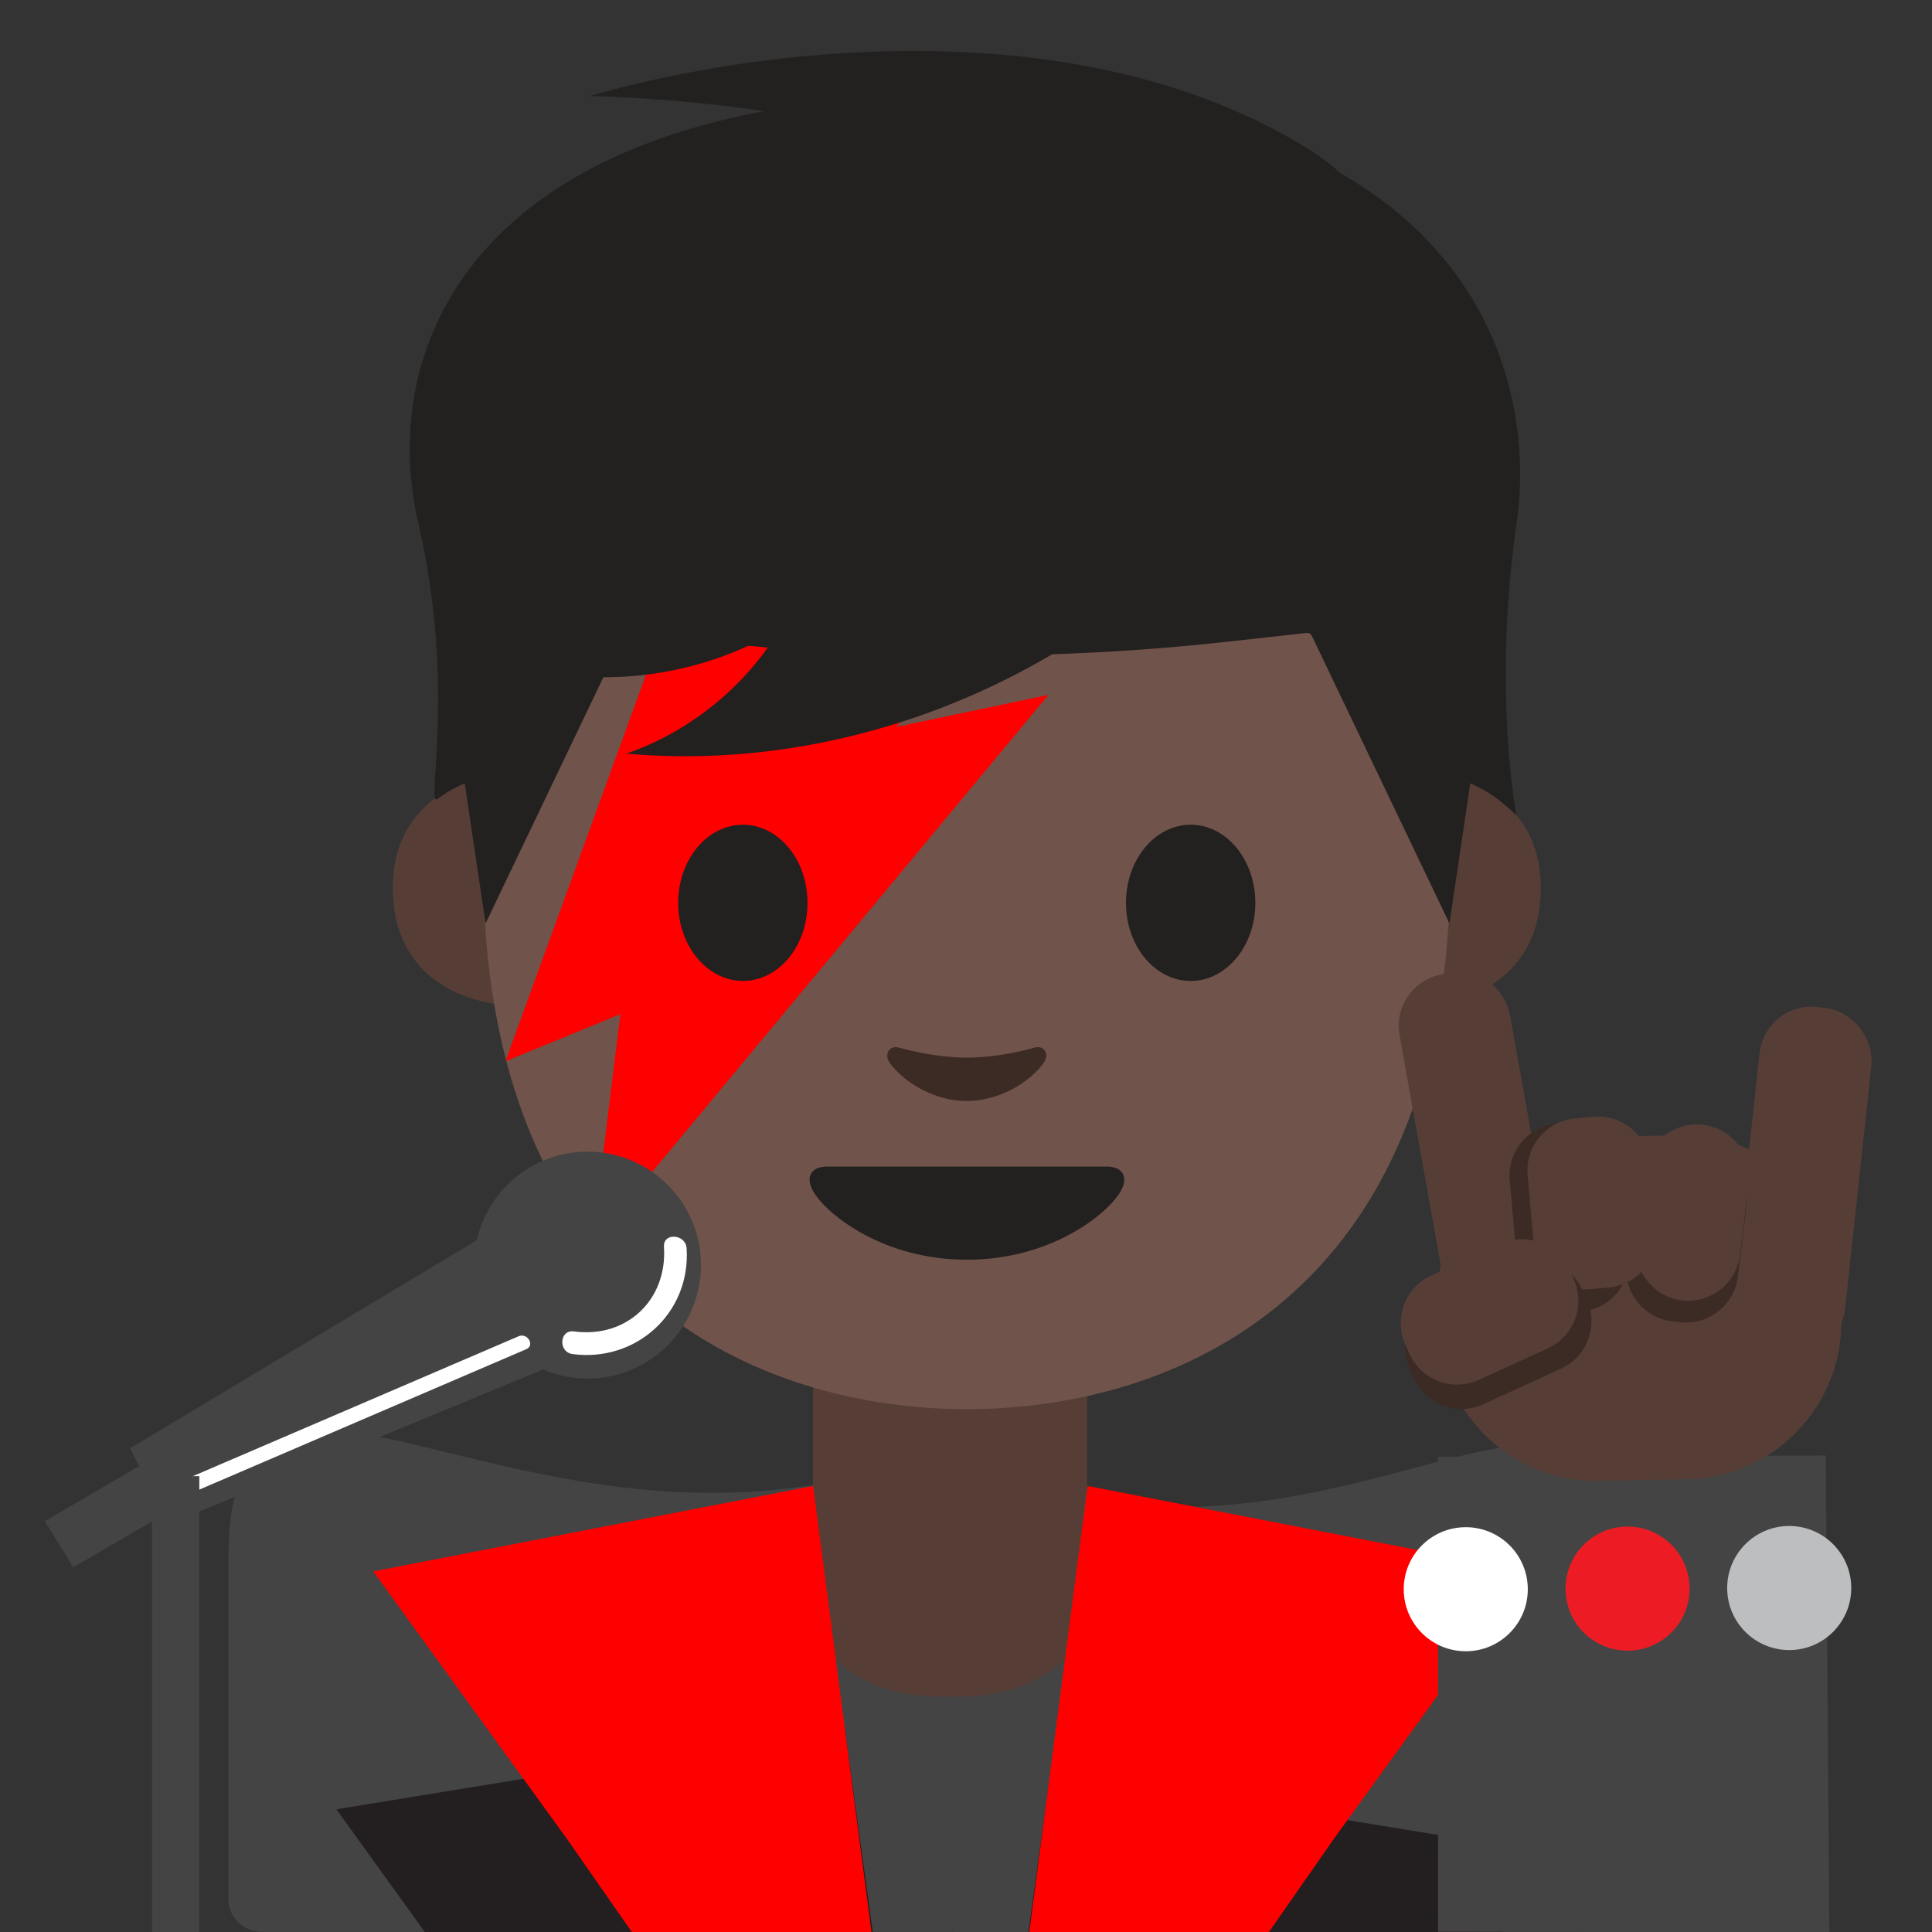 <svg width="128" height="128" style="enable-background:new 0 0 128 128;" xmlns="http://www.w3.org/2000/svg" xmlns:xlink="http://www.w3.org/1999/xlink">
  <rect width="100%" height="100%" fill="#333333" stroke="none"/>
  <g id="Layer_4">
    <path d="M64.11,95.3c-18.87,8.46-34.76-0.62-43.26-0.62c-5.72,0-5.72,6.27-5.72,9.09v22.06 c0,1.19,0.99,2.16,2.21,2.16h46.77V95.3z" style="fill:#444444;"/>
    <path d="M63.09,96.37c16.83,8.16,30.99-0.65,38.57-0.66c5.1-0.01,5.11,6.07,5.11,8.8l0.03,21.36 c0,1.15-0.88,2.09-1.97,2.09l-41.7,0.07L63.09,96.37z" style="fill:#444444;"/>
    <path id="XMLID_464_" d="M96.19,51.47c0,0,5.89,1.02,5.89,7.37c0,5.6-4.3,7.81-8.6,7.81V51.47H96.19z" style="fill:#563E37;"/>
    <path id="XMLID_20_" d="M62.94,90.33h-9.08v16.25c0,3.22,3.7,5.82,8.26,5.82h1.65 c4.56,0,8.26-2.61,8.26-5.82V90.33H62.94z" style="fill:#563E37;"/>
    <path id="XMLID_463_" d="M31.91,51.47c0,0-5.89,1.02-5.89,7.37c0,5.6,4.3,7.81,8.6,7.81V51.47H31.91z" style="fill:#563E37;"/>
    <path id="XMLID_461_" d="M64.05,9.91c-25.4,0-32.04,19.69-32.04,47.35c0,28.68,18.43,36.1,32.04,36.1 c13.41,0,32.04-7.2,32.04-36.1C96.1,29.59,89.45,9.91,64.05,9.91z" style="fill:#70534A;"/>
    <polygon points="43.88,41.72 72.02,33.07 59.38,48.16 69.46,46.04 39.22,82.44 41.1,67.19 33.49,70.31 " style="fill:#FF0000;"/>
    <path id="XMLID_460_" d="M53.5,59.82c0,2.86-1.91,5.17-4.28,5.17c-2.36,0-4.29-2.32-4.29-5.17 c0-2.86,1.92-5.18,4.29-5.18C51.59,54.64,53.5,56.96,53.5,59.82" style="fill:#232020;"/>
    <path id="XMLID_459_" d="M74.6,59.82c0,2.86,1.91,5.17,4.29,5.17c2.36,0,4.28-2.32,4.28-5.17 c0-2.86-1.92-5.18-4.28-5.18C76.51,54.64,74.6,56.96,74.6,59.82" style="fill:#232020;"/>
    <path id="XMLID_458_" d="M73.33,77.29c-1.3,0-9.27,0-9.27,0s-7.98,0-9.27,0c-1.06,0-1.52,0.71-0.82,1.79 c0.98,1.5,4.64,4.38,10.09,4.38s9.11-2.88,10.09-4.38C74.85,78.01,74.39,77.29,73.33,77.29z" style="fill:#232020;"/>
    <path id="XMLID_457_" d="M68.53,69.41c-1.58,0.45-3.22,0.66-4.48,0.66s-2.9-0.22-4.48-0.66 c-0.67-0.19-0.94,0.45-0.7,0.87c0.5,0.88,2.52,2.66,5.18,2.66c2.66,0,4.68-1.78,5.18-2.66C69.47,69.86,69.21,69.22,68.53,69.41z" style="fill:#3C2B24;"/>
    <path id="XMLID_456_" d="M64.82,6.29H63.4c-30.6,0-38.67,15.54-35.67,28.45c2.51,10.82,0.45,18.82,1.25,18.2 c0.86-0.67,1.81-1.04,1.81-1.04l1.38,9.28l9.13-19.08c0.06-0.12,0.18-0.19,0.31-0.17l5.41,0.6c5.44,0.6,10.91,0.9,16.37,0.91v0.01 c0.24,0,0.47-0.01,0.71-0.01c0.24,0,0.47,0.01,0.71,0.01v-0.01c5.46-0.02,10.93-0.31,16.37-0.91l5.41-0.6 c0.13-0.01,0.25,0.06,0.31,0.17l9.13,19.08l1.38-9.28c0,0,0.95,0.38,1.81,1.04c0.81,0.63,1.24,1.08,1.24,1.08 s-1.58-8.28,0.01-19.28C102.09,23.67,96.1,6.29,64.82,6.29z" style="fill:#232020;"/>
    <polygon points="57.87,128.33 55.95,114.38 22.29,119.87 28.38,128.33 " style="fill:#231F20;"/>
    <polygon points="99.33,128.33 103.26,122.87 69.6,117.38 68.09,128.33 " style="fill:#231F20;"/>
    <polygon points="42.09,128.33 57.78,128.33 53.87,98.45 24.73,104.11 37.56,121.83 " style="fill:#FF0000;"/>
    <polygon points="83.84,128.33 88.37,121.83 101.2,104.11 72.06,98.45 68.15,128.33 " style="fill:#FF0000;"/>
    <polygon points="120.96,96.43 95.26,96.52 95.28,127.98 121.2,128.03 " style="fill:#444444;"/>
    <ellipse cx="97.11" cy="105.29" rx="4.11" ry="4.11" style="fill:#FFFFFF;" transform="matrix(1 -3.560459e-03 3.560459e-03 1 -0.374 0.346)"/>
    <ellipse cx="107.83" cy="105.25" rx="4.11" ry="4.11" style="fill:#ED1C24;" transform="matrix(1 -3.560459e-03 3.560459e-03 1 -0.374 0.385)"/>
    <ellipse cx="118.54" cy="105.21" rx="4.11" ry="4.11" style="fill:#BCBEC0;" transform="matrix(1 -3.560459e-03 3.560459e-03 1 -0.374 0.423)"/>
    <g>
      <g>
        <g>
          <ellipse cx="38.97" cy="83.83" rx="7.52" ry="7.52" style="fill:#444444;" transform="matrix(0.893 -0.449 0.449 0.893 -33.516 26.455)"/>
          <polygon points="11.15,100.99 8.62,95.95 32.71,81.49 37.12,90.26 " style="fill:#444444;"/>
        </g>
        <path d="M45.49,82.7c-0.06-0.95-1.57-1.06-1.5-0.09c0.23,3.5-2.46,6.07-5.97,5.6 c-0.96-0.13-1.05,1.37-0.09,1.5C42.15,90.27,45.77,86.98,45.49,82.7z" style="fill:#FFFFFF;"/>
        <path d="M34.36,88.53c-7.59,3.26-15.18,6.52-22.77,9.78c-0.59,0.25-0.08,1.12,0.5,0.86 c7.59-3.26,15.18-6.52,22.77-9.78C35.46,89.14,34.95,88.28,34.36,88.53z" style="fill:#FFFFFF;"/>
      </g>
      <line style="fill:none;stroke:#444444;stroke-width:3.132;stroke-miterlimit:10;" x1="11.64" x2="11.64" y1="97.8" y2="128.33"/>
      <polygon points="12.18,99.57 4.85,103.84 2.97,100.78 10.29,96.51 " style="fill:#444444;"/>
    </g>
    <path d="M34.26,44.12c5.81,1.56,12.25,0.66,17.41-2.44c-2.3,3.82-5.96,6.79-10.17,8.25 c16.81,1.5,34.14-6.85,43.46-20.92c-0.14,0.21-12.44-0.82-13.87-0.68c-4.72,0.45-9.38,1.57-13.79,3.34c-4.3,1.72-7.58,4.2-11.17,7 C42.46,41.52,38.9,43.94,34.26,44.12z" style="fill:#232020;"/>
    <path d="M39.09,6.36C46.41,6.57,53.7,7.59,60.8,9.38c-8.5,0.94-16.51,5.62-21.51,12.56 c12.87-3.91,26.29-5.99,39.73-6.15C73.27,20.48,68.16,25.95,63.89,32c8.11-6.78,21-10.73,31.12-13.78c0,0-4.5-5.97-8.28-8.32 C71.05,0.14,49.09,3.44,39.09,6.36z" style="fill:#232020;"/>
    <path d="M105.9,98.12l5.92-0.12c5.71-0.11,10.28-4.87,10.17-10.58l-0.04-2.04 c-0.11-5.71-4.87-10.28-10.58-10.17l-5.92,0.12c-5.71,0.11-10.28,4.87-10.17,10.58l0.04,2.04C95.44,93.65,100.2,98.23,105.9,98.12z " style="fill:#563E37;"/>
    <path d="M117.91,89.69l0.52,0.06c1.89,0.23,3.61-1.16,3.82-3.1l1.72-15.93c0.21-1.94-1.17-3.71-3.06-3.94 l-0.52-0.06c-1.89-0.23-3.61,1.16-3.82,3.1l-1.72,15.93C114.64,87.68,116.02,89.45,117.91,89.69z" style="fill:#563E37;"/>
    <path d="M99.53,86.98l0.52-0.09c1.87-0.34,3.13-2.14,2.79-4.01l-2.8-15.62c-0.34-1.87-2.14-3.13-4.01-2.79 l-0.52,0.09c-1.87,0.34-3.13,2.14-2.79,4.01l2.8,15.62C95.85,86.06,97.66,87.32,99.53,86.98z" style="fill:#563E37;"/>
    <path d="M110.77,87.54l0.52,0.06c1.89,0.23,3.62-1.13,3.85-3.02l0.58-4.76c0.23-1.89-1.13-3.62-3.02-3.85 l-0.52-0.06c-1.89-0.23-3.62,1.13-3.85,3.02l-0.58,4.76C107.52,85.57,108.88,87.31,110.77,87.54z" style="fill:#3C2B24;"/>
    <path d="M104.27,86.94l0.52-0.05c1.89-0.17,3.31-1.85,3.14-3.75l-0.5-5.62c-0.17-1.89-1.85-3.31-3.75-3.14 l-0.52,0.05c-1.89,0.17-3.31,1.85-3.14,3.75l0.5,5.62C100.69,85.7,102.38,87.11,104.27,86.94z" style="fill:#3C2B24;"/>
    <path d="M111.43,86.15L111.43,86.15c1.89,0.23,3.62-1.13,3.85-3.02l0.58-4.76c0.23-1.89-1.13-3.62-3.02-3.85 l0,0c-1.89-0.23-3.62,1.13-3.85,3.02l-0.58,4.76C108.19,84.19,109.55,85.93,111.43,86.15z" style="fill:#563E37;"/>
    <path d="M105.35,85.41l1.23-0.11c1.89-0.17,3.31-1.85,3.14-3.75l-0.39-4.42c-0.17-1.89-1.85-3.31-3.75-3.14 l-1.23,0.11c-1.89,0.17-3.31,1.85-3.14,3.75l0.39,4.42C101.77,84.16,103.46,85.58,105.35,85.41z" style="fill:#563E37;"/>
    <path d="M93.4,90.71l0.28,0.62c0.79,1.73,2.85,2.5,4.58,1.71l5.16-2.36c1.73-0.79,2.5-2.85,1.71-4.58 l-0.28-0.62c-0.79-1.73-2.85-2.5-4.58-1.71l-5.16,2.36C93.37,86.92,92.6,88.98,93.4,90.71z" style="fill:#3C2B24;"/>
    <path d="M93.11,89.09l0.28,0.62c0.79,1.73,2.85,2.5,4.58,1.71l4.58-2.09c1.73-0.79,2.5-2.85,1.71-4.58 l-0.28-0.62c-0.79-1.73-2.85-2.5-4.58-1.71l-4.58,2.09C93.09,85.3,92.32,87.36,93.11,89.09z" style="fill:#563E37;"/>
  </g>
</svg>